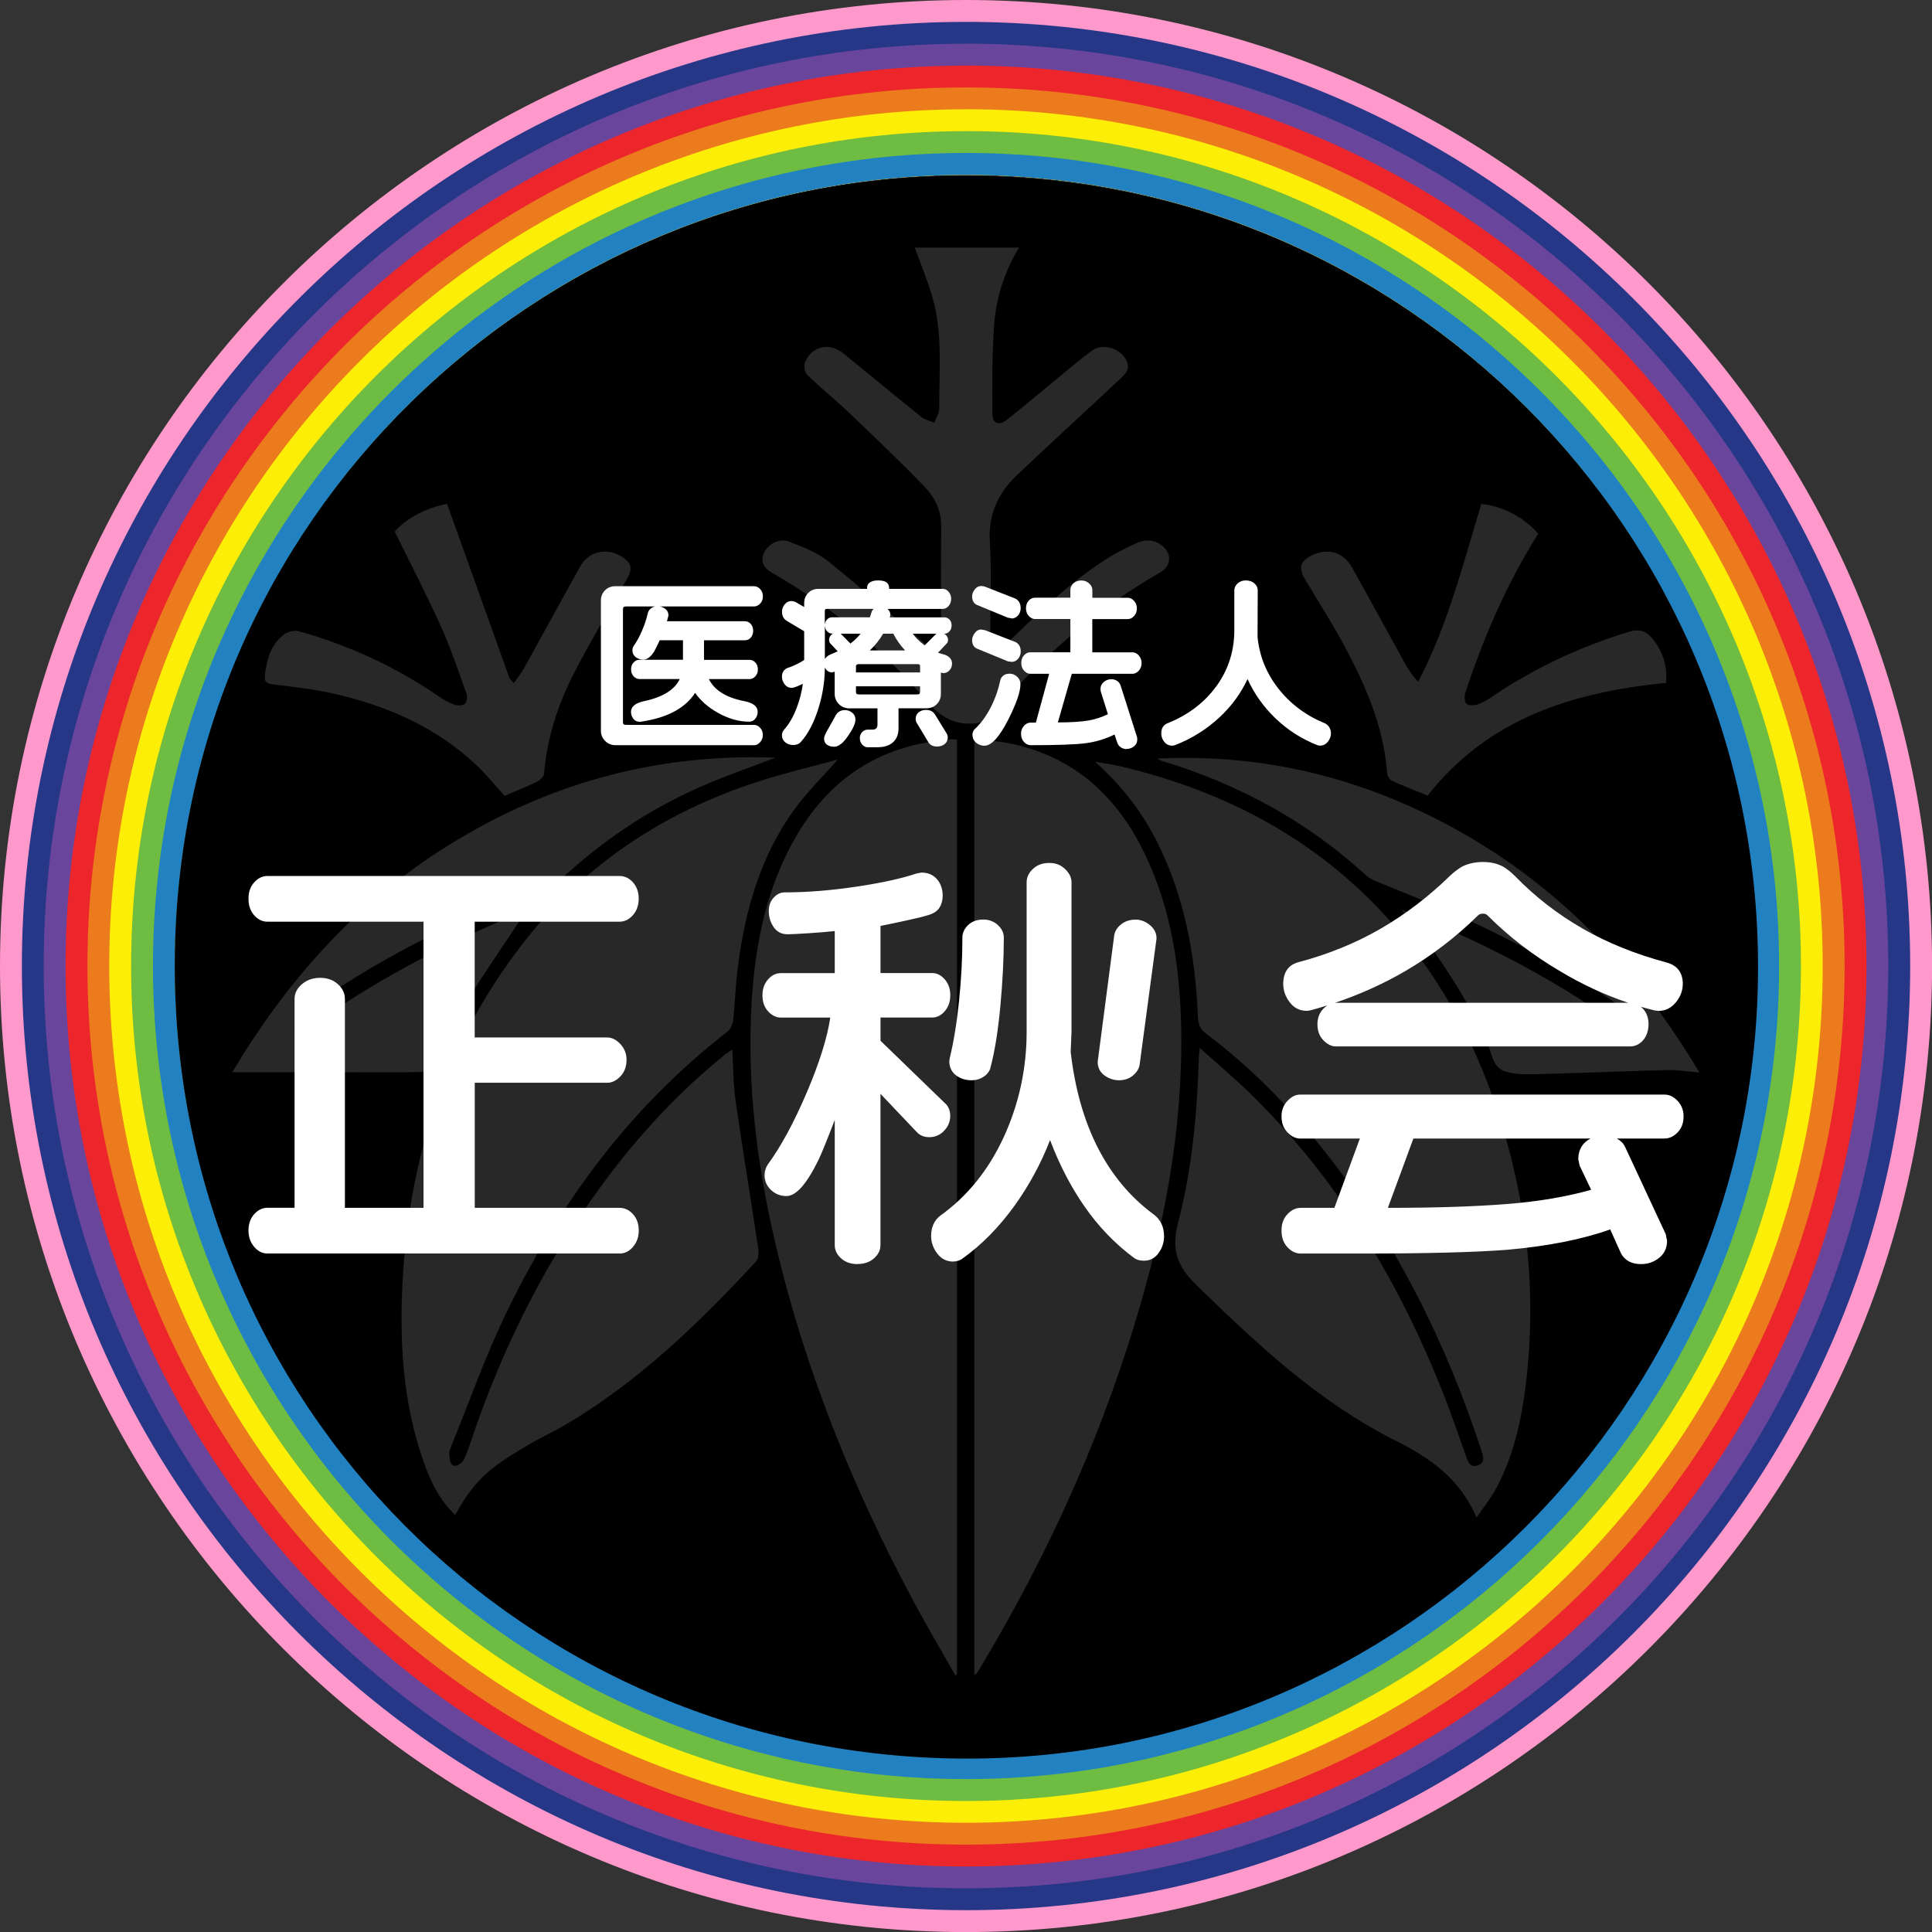 <?xml version="1.0" encoding="UTF-8"?><svg id="_レイヤー_1" xmlns="http://www.w3.org/2000/svg" viewBox="0 0 324.21 324.21"><rect x="0" y="0" width="324.21" height="324.21" fill="#333333" stroke="none"/><defs><style>.cls-1{fill:#ed262b;}.cls-1,.cls-2,.cls-3,.cls-4,.cls-5,.cls-6,.cls-7,.cls-8,.cls-9,.cls-10{stroke-width:0px;}.cls-2{fill:#f9c;}.cls-3{fill:#263787;}.cls-4{fill:#fdee07;}.cls-6{fill:#fff;}.cls-11{opacity:.16;}.cls-7{fill:#2281c0;}.cls-8{fill:#eb7b1c;}.cls-9{fill:#69459c;}.cls-10{fill:#6ebc41;}</style></defs><path class="cls-2" d="m162.11,29.34c73.33,0,132.77,59.44,132.77,132.77s-59.44,132.77-132.77,132.77S29.34,235.43,29.34,162.11,88.78,29.34,162.11,29.34m0-29.34C72.72,0,0,72.72,0,162.11s72.72,162.11,162.11,162.11,162.11-72.72,162.11-162.11S251.49,0,162.11,0h0Z"/><path class="cls-3" d="m162.11,29.34c73.33,0,132.77,59.44,132.77,132.77s-59.44,132.77-132.77,132.77S29.34,235.43,29.34,162.11,88.78,29.34,162.11,29.34m0-25.67C74.74,3.67,3.67,74.74,3.67,162.11s71.08,158.44,158.44,158.44,158.44-71.08,158.44-158.44S249.47,3.67,162.11,3.67h0Z"/><path class="cls-9" d="m162.11,29.34c73.33,0,132.77,59.44,132.77,132.77s-59.44,132.77-132.77,132.77S29.34,235.43,29.34,162.11,88.78,29.34,162.11,29.34m0-22C76.76,7.33,7.33,76.76,7.33,162.11s69.43,154.77,154.77,154.77,154.77-69.43,154.77-154.77S247.45,7.33,162.11,7.33h0Z"/><path class="cls-1" d="m162.11,29.34c73.33,0,132.77,59.44,132.77,132.77s-59.44,132.77-132.77,132.77S29.34,235.43,29.34,162.11,88.78,29.34,162.11,29.34m0-18.33C78.79,11,11,78.79,11,162.11s67.79,151.11,151.11,151.11,151.11-67.79,151.11-151.11S245.43,11,162.11,11h0Z"/><path class="cls-8" d="m162.11,29.34c73.33,0,132.77,59.44,132.77,132.77s-59.44,132.77-132.77,132.77S29.34,235.43,29.34,162.11,88.78,29.34,162.11,29.34m0-14.67C80.81,14.67,14.67,80.81,14.67,162.11s66.14,147.44,147.44,147.44,147.44-66.14,147.44-147.44S243.4,14.67,162.11,14.67h0Z"/><path class="cls-4" d="m162.11,29.34c73.33,0,132.77,59.44,132.77,132.77s-59.44,132.77-132.77,132.77S29.34,235.43,29.34,162.11,88.78,29.34,162.11,29.34m0-11C82.83,18.33,18.33,82.83,18.33,162.11s64.5,143.77,143.77,143.77,143.77-64.5,143.77-143.77S241.38,18.33,162.11,18.33h0Z"/><path class="cls-10" d="m162.11,29.34c73.33,0,132.77,59.44,132.77,132.77s-59.44,132.77-132.77,132.77S29.34,235.43,29.34,162.11,88.78,29.34,162.11,29.34m0-7.33c-77.25,0-140.11,62.85-140.11,140.11s62.85,140.11,140.11,140.11,140.11-62.85,140.11-140.11S239.36,22,162.11,22h0Z"/><path class="cls-7" d="m162.11,29.34c73.33,0,132.77,59.44,132.77,132.77s-59.44,132.77-132.77,132.77S29.34,235.43,29.34,162.11,88.78,29.34,162.11,29.34m0-3.67c-75.23,0-136.44,61.21-136.44,136.44s61.21,136.44,136.44,136.44,136.44-61.21,136.44-136.44S237.34,25.67,162.11,25.67h0Z"/><path class="cls-5" d="m162.07,29.49c-71.75-.22-132.29,57.68-132.74,131.72-.45,74.23,58.97,133.8,132.82,133.9,73.2.1,132.84-59.5,132.87-132.78.03-73.43-59.43-132.84-132.94-132.84Z"/><g class="cls-11"><path class="cls-6" d="m247.77,254.66c-2.8-6.62-7.97-10.09-13.55-12.89-12.97-6.5-23.31-16.25-33.56-26.23-3.25-3.17-4.1-6-2.94-10.47,2.36-9.09,3.19-18.48,3.47-27.88,0-.28.06-.56.14-1.34,3.12,2.81,6.06,5.27,8.78,7.95,14.39,14.17,24.55,31.07,31.96,49.73,1.42,3.57,2.65,7.22,3.95,10.84.34.95.7,1.99,1.96,1.54,1.2-.42.98-1.4.65-2.42-6.01-18.33-14.49-35.36-26.53-50.52-5.79-7.29-12.24-13.93-19.71-19.51-1.07-.8-1.32-1.71-1.37-2.91-.43-10.31-2.27-20.3-7.02-29.6-2.55-4.99-5.95-9.29-10.24-13.12.76.12,1.52.23,2.28.37.77.14,1.54.28,2.3.47,16.64,3.99,31.33,11.5,43.22,24.02,9.28,9.78,15.67,21.26,19.83,34.01,4.82,14.8,6.53,29.94,4.68,45.42-.74,6.17-2.06,12.23-5.06,17.76-.85,1.56-1.99,2.96-3.24,4.78Z"/><path class="cls-6" d="m76.39,254.25c-3.26-3.15-4.76-7.07-6.01-11.1-2.6-8.38-3.23-17.01-2.93-25.71.73-21.54,6.69-41.37,19.92-58.64,10.26-13.4,23.71-22.38,39.68-27.59,4.38-1.43,8.89-2.48,13.55-3.76-2.64,3.01-5.26,5.55-7.36,8.47-5.6,7.75-8.14,16.68-9.38,26.03-.4,3.04-.49,6.12-.82,9.17-.08.69-.4,1.56-.91,1.96-16.5,12.76-28.47,29.1-37.41,47.74-3.34,6.98-5.93,14.32-8.85,21.5-.23.55-.52,1.17-.46,1.73.07.66-.01,1.59.76,1.93.66.07,1.5-.6,1.73-1.13.84-1.93,1.44-3.95,2.14-5.94,5.12-14.37,11.98-27.83,21.02-40.13,5.98-8.14,12.79-15.5,20.66-21.86.32-.26.68-.46,1.17-.79.17,2.96.14,5.77.54,8.52,1.19,8.26,2.56,16.5,3.8,24.76.11.74.08,1.81-.36,2.29-9.61,10.35-19.7,20.16-31.98,27.38-2.07,1.22-4.28,2.21-6.34,3.45-4.98,3.01-8.57,4.95-12.17,11.74Z"/><path class="cls-6" d="m163.5,281.1V123.95c2.2.3,4.32.44,6.38.89,10.63,2.32,17.71,8.99,22.29,18.58,4.45,9.31,5.89,19.29,6.05,29.47.27,17.08-3,33.63-7.99,49.86-6.14,19.98-14.79,38.85-25.53,56.77-.25.41-.49.82-.76,1.23-.06.09-.17.14-.44.35Z"/><path class="cls-6" d="m160.31,281.14c-2.35-4.17-4.79-8.29-7.05-12.5-10.16-18.96-18.15-38.76-23.09-59.74-3.14-13.37-4.85-26.9-4.04-40.65.59-10,2.55-19.69,7.78-28.43,5.81-9.69,14.39-14.93,25.67-15.74.29-.02.59,0,1.01,0v156.88l-.28.19Z"/><path class="cls-6" d="m157.61,109.61c.11-1.14.29-2.13.3-3.12.03-6.08-.01-12.17.03-18.25.02-2.65-1.13-4.86-2.85-6.64-4.07-4.18-8.28-8.22-12.51-12.24-2.31-2.2-4.8-4.21-7.09-6.43-.44-.42-.65-1.56-.41-2.13,1.19-2.78,4.1-3.4,6.48-1.47,4.35,3.53,8.66,7.11,13.02,10.61.61.49,1.46.67,2.2,1,.29-.8.84-1.6.84-2.4-.06-6.3.65-12.68-1.2-18.85-.82-2.74-1.92-5.39-2.91-8.14h17.51c-2.55,4.13-3.9,8.61-4.22,13.31-.33,4.79-.28,9.62-.27,14.43,0,1.86,1.08,2.25,2.63,1.01,3.52-2.83,6.97-5.74,10.46-8.6,1.21-.99,2.41-2,3.69-2.9,2.12-1.5,5.74.09,5.98,2.67.05.55-.45,1.29-.91,1.73-5.92,5.56-11.93,11.02-17.81,16.62-3.14,2.99-4.75,6.59-4.46,11.15.32,5.1.05,10.24.09,15.36,0,1.05.22,2.09.39,3.62.94-.76,1.54-1.19,2.07-1.69,5.37-5.19,10.7-10.42,17.03-14.47,1.61-1.03,3.35-1.89,5.1-2.68,1.38-.63,2.82-.58,4.11.37,1.78,1.31,1.73,3.48-.17,4.56-11.11,6.35-20.47,14.75-28.74,24.44-.36.43-1.06.68-1.64.79-3.81.69-6.42-.77-8.99-3.79-7.21-8.49-15.73-15.55-25.43-21.13-1.35-.77-2.45-1.63-1.79-3.42.56-1.49,2.54-2.69,4.14-2.08,2.34.89,4.81,1.82,6.72,3.36,5.67,4.55,11.09,9.41,16.6,14.16.36.31.69.67,1.06.97.13.1.33.11.94.28Z"/><path class="cls-6" d="m235.22,152.69c10.22,4.01,20.04,8.77,29.32,14.6,2.49,1.57,4.9,3.28,7.34,4.94.89.6,1.84,1.59,2.79.35.98-1.29-.3-1.92-1.15-2.54-9.58-6.97-19.96-12.52-30.78-17.28-3.9-1.72-7.89-3.24-11.83-4.88-.6-.25-1.21-.56-1.68-1-9.94-9.11-21.48-15.34-34.35-19.22-.22-.07-.42-.17-.6-.37,18.88-.91,36.38,3.79,52.58,13.34,16.22,9.57,28.57,23,38.32,39.34-1.96-.16-3.66-.45-5.35-.41-6.73.17-13.47.48-20.2.64-2.34.06-4.82.28-6.99-.38-2.46-.74-2.36-3.74-3.37-5.73-3.87-7.66-8.47-14.82-14.06-21.41Z"/><path class="cls-6" d="m88.42,152.71c-3.6,5.44-7.47,11.02-11.04,16.78-1.79,2.9-2.99,6.16-4.56,9.2-.28.55-1.05,1.19-1.61,1.2-4.26.1-8.53.04-12.8.04-6.37,0-12.73,0-19.43,0,8.97-15.07,20.19-27.72,34.81-37.15,17.04-10.99,35.67-16.4,56.36-15.64-4.08,1.56-7.86,2.87-11.54,4.43-8.6,3.65-16.36,8.65-23.31,14.91-.69.62-1.54,1.15-2.41,1.49-14.92,5.75-29.25,12.64-42.26,22.05-.29.21-.73.37-.84.66-.22.6-.26,1.26-.38,1.89.65.09,1.43.46,1.91.23,1.07-.52,1.97-1.36,2.96-2.05,10.79-7.44,22.42-13.26,34.13-18.05Z"/><path class="cls-6" d="m86.23,114.64c.65-.94,1.25-1.67,1.69-2.48,3.15-5.68,6.25-11.38,9.41-17.05,1.5-2.7,4.66-3.33,7.26-1.54,1.41.97,1.55,1.94.64,3.55-3.06,5.38-6.28,10.68-9.08,16.19-2.62,5.16-4.36,10.67-4.85,16.51-.04.48-.62,1.08-1.1,1.32-1.78.86-3.63,1.59-5.52,2.4-1.5-1.64-2.93-3.41-4.57-4.98-6.81-6.52-15.14-10.13-24.19-12.18-3.33-.75-6.76-1.11-10.16-1.54-1.09-.14-1.44-.48-1.3-1.59.32-2.58.97-5.02,3.09-6.7.63-.5,1.79-.84,2.53-.64,8.4,2.34,16.24,5.95,23.45,10.88.84.57,1.73,1.11,2.68,1.45.55.2,1.45.19,1.82-.14.34-.31.42-1.25.23-1.77-1.36-3.79-2.64-7.62-4.3-11.29-2.37-5.24-5.03-10.36-7.72-15.83,2.21-2.49,5.49-4,8.78-4.67,3.53,9.87,6.99,19.53,10.45,29.19.07.21.29.36.76.91Z"/><path class="cls-6" d="m279.59,114.59c-15.59,1.56-29.81,5.9-40.03,18.93-1.97-.81-4.03-1.61-6.03-2.53-.37-.17-.72-.78-.75-1.22-.55-7.62-3.49-14.46-7.01-21.07-2.09-3.93-4.5-7.68-6.79-11.5-1.13-1.9-.79-3.09,1.2-4.03,2.71-1.27,5.27-.52,6.73,2.1,2.99,5.35,5.92,10.74,8.89,16.11.57,1.03,1.23,2.02,2.18,3.04,4.96-9.5,7.54-19.77,10.6-29.84,3.54.31,7.23,2.26,9.55,4.98-5.26,8.34-9.13,17.3-12.21,26.61-.2.59-.2,1.62.16,1.92.42.35,1.39.3,1.99.08.95-.34,1.82-.92,2.67-1.49,6.99-4.7,14.54-8.2,22.6-10.66,1.72-.52,2.91-.16,3.96,1.14,1.74,2.15,2.53,4.58,2.28,7.42Z"/></g><path class="cls-6" d="m106.93,206.48c0,.99-.3,1.84-.89,2.55-.59.71-1.29,1.06-2.09,1.06h-59.09c-.76,0-1.43-.34-2.02-1.03-.59-.69-.89-1.55-.89-2.59s.29-1.89.89-2.55c.59-.66,1.27-.99,2.02-.99h4.82v-35.33c0-.85.39-1.61,1.17-2.27.78-.66,1.74-.99,2.87-.99s2.07.33,2.8.99c.73.66,1.1,1.42,1.1,2.27v35.33h13.69v-48.52h-26.46c-.76,0-1.43-.33-2.02-.99-.59-.66-.89-1.54-.89-2.62s.29-1.89.89-2.55c.59-.66,1.27-.99,2.02-.99h59.09c.8,0,1.5.33,2.09.99.59.66.89,1.51.89,2.55s-.3,1.9-.89,2.59c-.59.69-1.29,1.03-2.09,1.03h-24.54v19.93h22.49c.71,0,1.38.34,2.02,1.03.64.69.96,1.5.96,2.45,0,1.09-.32,1.96-.96,2.62-.64.66-1.31.99-2.02.99h-22.49v21.49h24.54c.8,0,1.5.33,2.09.99.59.66.89,1.51.89,2.55Z"/><path class="cls-6" d="m103.95,210.35h-59.09c-.83,0-1.57-.38-2.21-1.12-.63-.73-.95-1.66-.95-2.75s.32-2.02.95-2.72c.64-.71,1.38-1.08,2.21-1.08h4.57v-35.08c0-.92.42-1.75,1.26-2.46.82-.7,1.85-1.05,3.04-1.05s2.19.36,2.97,1.06c.79.71,1.18,1.54,1.18,2.46v35.08h13.19v-48.02h-26.21c-.83,0-1.57-.36-2.21-1.08-.63-.7-.95-1.64-.95-2.79s.32-2.01.95-2.72c.64-.71,1.38-1.08,2.21-1.08h59.09c.87,0,1.64.36,2.28,1.08.63.71.95,1.62.95,2.72s-.32,2.03-.95,2.75c-.64.74-1.41,1.12-2.28,1.12h-24.29v19.43h22.24c.78,0,1.52.37,2.21,1.11.68.73,1.03,1.61,1.03,2.62,0,1.15-.35,2.09-1.03,2.8-.68.71-1.42,1.07-2.2,1.07h-22.24v20.99h24.29c.87,0,1.64.36,2.28,1.08.63.71.95,1.62.95,2.72s-.32,1.96-.94,2.72c-.64.77-1.41,1.15-2.29,1.15Zm-59.09-7.16c-.69,0-1.29.3-1.83.91-.55.61-.82,1.41-.82,2.39s.28,1.79.83,2.42c.55.63,1.15.94,1.83.94h59.09c.73,0,1.35-.32,1.9-.97.55-.66.83-1.46.83-2.39s-.28-1.77-.82-2.39c-.55-.61-1.17-.91-1.9-.91h-24.8v-22h22.74c.64,0,1.26-.31,1.84-.92.6-.62.89-1.42.89-2.45,0-.89-.29-1.63-.89-2.28-.59-.63-1.2-.95-1.84-.95h-22.74v-20.44h24.8c.73,0,1.35-.31,1.9-.94.55-.63.83-1.45.83-2.42s-.28-1.77-.82-2.39c-.55-.61-1.17-.91-1.9-.91h-59.09c-.69,0-1.29.3-1.83.91-.55.61-.82,1.41-.82,2.39,0,1.03.27,1.84.82,2.46.54.61,1.14.91,1.83.91h26.71v49.03h-14.2v-35.58c0-.78-.33-1.46-1.02-2.08-.69-.62-1.55-.93-2.63-.93s-1.98.31-2.71.93c-.73.62-1.08,1.3-1.08,2.08v35.58h-5.08Z"/><path class="cls-6" d="m159.2,187.26c0,.9-.32,1.68-.96,2.34-.64.66-1.41.99-2.31.99-.76,0-1.37-.24-1.84-.71l-6.6-6.95v26.03c0,.76-.33,1.43-.99,2.02-.66.59-1.51.89-2.55.89s-1.96-.3-2.62-.89c-.66-.59-.99-1.27-.99-2.02v-22.42c-1.51,4.02-2.58,6.67-3.19,7.95-1.94,3.97-3.67,5.96-5.18,5.96-.95,0-1.75-.32-2.41-.96-.66-.64-.99-1.41-.99-2.31,0-.57.17-1.11.5-1.63,2.22-3.03,4.42-7.09,6.6-12.2,2.17-5.11,3.5-9.39,3.97-12.84h-8.58c-.71,0-1.36-.32-1.95-.96-.59-.64-.89-1.48-.89-2.52s.28-1.82.85-2.48c.57-.66,1.23-.99,1.99-.99h9.29v-7.59c-1.23.14-2.76.27-4.58.39-1.82.12-3.01.18-3.58.18-.95,0-1.67-.38-2.16-1.14-.5-.76-.74-1.58-.74-2.48,0-.85.25-1.55.74-2.09.5-.54,1.05-.82,1.67-.82,3.74,0,7.74-.32,12.02-.96,4.28-.64,7.67-1.38,10.18-2.23l.78-.14c.99,0,1.78.34,2.38,1.03.59.69.89,1.55.89,2.59,0,.71-.15,1.32-.46,1.84-.31.52-.88.91-1.7,1.17-.83.26-2.01.56-3.55.89-1.54.33-3.11.66-4.72.99v8.37h8.94c.71,0,1.35.33,1.92.99.57.66.85,1.49.85,2.48s-.28,1.82-.85,2.48c-.57.66-1.21.99-1.92.99h-8.94v4.26l11.14,10.78c.38.47.57,1.04.57,1.7Zm35.9,20.22c0,.95-.28,1.82-.85,2.62-.57.8-1.32,1.21-2.27,1.21-.57,0-1.04-.12-1.42-.35-3.22-2.37-6.02-5.27-8.41-8.73s-4.36-7.33-5.92-11.63c-1.51,4.11-3.57,7.98-6.17,11.6-2.6,3.62-5.53,6.59-8.8,8.9-.38.24-.8.35-1.28.35-1.04,0-1.88-.43-2.52-1.28s-.96-1.77-.96-2.77c0-1.37.47-2.44,1.42-3.19,4.59-3.26,8.17-7.7,10.75-13.3,2.58-5.6,3.87-11.53,3.87-17.77v-25.11c0-.76.33-1.44.99-2.06.66-.61,1.51-.92,2.55-.92s1.82.32,2.48.96c.66.64.99,1.31.99,2.02v25.11l-.14,3.33c1.42,12.49,6.1,21.66,14.05,27.52,1.09.8,1.63,1.96,1.63,3.48Zm-26.89-50.15c0,3.45-.19,7.25-.57,11.39-.38,4.14-.92,7.56-1.63,10.25-.1.57-.43,1.05-.99,1.45-.57.4-1.23.6-1.99.6-.95,0-1.76-.26-2.45-.78-.69-.52-1.03-1.25-1.03-2.2l.07-.43c.66-2.7,1.18-5.88,1.56-9.54.38-3.66.57-7.25.57-10.75,0-.71.29-1.35.89-1.92.59-.57,1.38-.85,2.38-.85.9,0,1.66.28,2.27.85.61.57.92,1.21.92,1.92Zm22.77,21.28c-.09.61-.44,1.17-1.03,1.67s-1.31.74-2.16.74c-.8,0-1.56-.25-2.27-.74s-1.06-1.19-1.06-2.09l2.77-21.14c.09-.66.45-1.24,1.06-1.74s1.37-.74,2.27-.74c.8,0,1.55.28,2.23.85s1.03,1.25,1.03,2.06l-2.84,21.14Z"/><path class="cls-6" d="m143.95,212.13c-1.15,0-2.09-.32-2.79-.95-.71-.64-1.08-1.38-1.08-2.21v-21.04c-1.26,3.3-2.17,5.54-2.71,6.68-2.01,4.11-3.77,6.1-5.41,6.1-1.01,0-1.88-.35-2.59-1.03-.71-.68-1.07-1.52-1.07-2.49,0-.61.18-1.21.54-1.77,2.21-3.01,4.42-7.1,6.58-12.17,2.1-4.93,3.41-9.13,3.91-12.49h-8.29c-.78,0-1.5-.35-2.14-1.04-.63-.68-.95-1.59-.95-2.69s.31-1.94.91-2.65c.61-.72,1.35-1.08,2.18-1.08h9.04v-7.06c-1.2.13-2.64.25-4.31.36-1.82.12-3.03.18-3.6.18-1.03,0-1.83-.42-2.37-1.25-.52-.79-.79-1.67-.79-2.62s.27-1.67.81-2.26c.54-.6,1.17-.9,1.85-.9,3.71,0,7.74-.32,11.99-.95,4.24-.63,7.65-1.38,10.14-2.22l.82-.15h.02c1.1,0,1.96.38,2.6,1.11.63.73.95,1.66.95,2.75,0,.75-.17,1.42-.5,1.97-.34.57-.96,1.01-1.84,1.28-.84.26-2.04.56-3.57.89-1.47.32-2.98.64-4.52.95v7.91h8.69c.78,0,1.49.36,2.11,1.08.61.71.91,1.6.91,2.65s-.31,1.94-.91,2.65c-.61.72-1.32,1.08-2.11,1.08h-8.69v3.9l11.06,10.71c.43.54.64,1.17.64,1.88,0,.96-.35,1.81-1.03,2.52-.68.71-1.52,1.07-2.49,1.07-.82,0-1.5-.26-2.02-.78l-6.17-6.5v25.4c0,.83-.36,1.57-1.08,2.21-.71.63-1.62.95-2.72.95Zm-3.37-26.96v23.8c0,.69.3,1.29.91,1.83.61.55,1.44.82,2.46.82s1.77-.28,2.39-.82c.61-.55.91-1.15.91-1.83v-26.67l7.03,7.41c.42.42.97.63,1.66.63.84,0,1.53-.3,2.12-.92.6-.62.89-1.33.89-2.17,0-.61-.17-1.11-.51-1.54l-11.19-10.83v-4.61h9.19c.64,0,1.2-.3,1.72-.9.52-.61.79-1.39.79-2.32s-.26-1.7-.79-2.32c-.52-.61-1.09-.9-1.72-.9h-9.19v-8.83l.2-.04c1.61-.33,3.18-.66,4.72-.99,1.51-.33,2.7-.62,3.52-.88.76-.24,1.29-.6,1.56-1.06.28-.48.43-1.06.43-1.72,0-.97-.28-1.79-.83-2.42-.55-.63-1.26-.94-2.19-.94l-.74.14c-2.47.84-5.91,1.6-10.19,2.24s-8.33.96-12.06.96c-.54,0-1.03.24-1.48.73-.46.5-.68,1.13-.68,1.92,0,.85.24,1.63.7,2.34.45.69,1.09,1.02,1.95,1.02.56,0,1.76-.06,3.57-.18,1.79-.12,3.32-.25,4.56-.39l.28-.03v8.13h-9.55c-.69,0-1.27.3-1.8.91-.53.62-.79,1.38-.79,2.32s.28,1.76.82,2.35c.55.59,1.12.88,1.77.88h8.87l-.04.29c-.47,3.45-1.82,7.8-3.99,12.9-2.17,5.1-4.4,9.23-6.63,12.25-.3.47-.45.96-.45,1.48,0,.84.3,1.53.92,2.12.62.6,1.35.89,2.24.89,1.4,0,3.07-1.96,4.95-5.82.61-1.26,1.68-3.93,3.18-7.92l.49-1.3Zm19.4,26.54c-1.12,0-2.03-.46-2.72-1.38-.67-.89-1.01-1.87-1.01-2.92,0-1.45.51-2.59,1.51-3.39,4.54-3.23,8.13-7.67,10.68-13.21,2.55-5.55,3.84-11.49,3.84-17.66v-25.11c0-.83.36-1.58,1.07-2.24.71-.66,1.62-.99,2.73-.99s1.95.35,2.66,1.03c.71.68,1.07,1.43,1.07,2.2v25.11l-.14,3.34c1.4,12.32,6.09,21.52,13.94,27.31,1.15.85,1.73,2.09,1.73,3.68,0,.99-.3,1.93-.9,2.77-.61.87-1.45,1.31-2.48,1.31-.61,0-1.14-.13-1.55-.39-3.24-2.38-6.09-5.34-8.48-8.8-2.27-3.28-4.19-7-5.72-11.06-1.49,3.88-3.5,7.59-5.96,11.02-2.61,3.62-5.58,6.64-8.86,8.96-.43.27-.91.4-1.42.4Zm16.1-66.4c-.97,0-1.77.29-2.38.86-.61.57-.91,1.18-.91,1.87v25.11c0,6.25-1.31,12.26-3.89,17.88-2.59,5.62-6.23,10.13-10.83,13.4-.88.7-1.31,1.68-1.31,2.99,0,.93.31,1.81.91,2.61.59.79,1.35,1.18,2.32,1.18.42,0,.81-.11,1.14-.32,3.21-2.28,6.15-5.26,8.72-8.84,2.57-3.58,4.64-7.47,6.14-11.54l.24-.65.24.65c1.55,4.27,3.53,8.16,5.89,11.58,2.36,3.41,5.17,6.33,8.35,8.67.32.2.75.31,1.27.31.87,0,1.54-.36,2.06-1.1.54-.76.81-1.59.81-2.48,0-1.44-.5-2.51-1.53-3.27-7.97-5.88-12.73-15.2-14.15-27.7l.14-3.37v-25.1c0-.63-.31-1.25-.92-1.84-.62-.6-1.37-.89-2.31-.89Zm11.7,35.97c-.85,0-1.67-.27-2.41-.79s-1.17-1.32-1.17-2.3l2.77-21.17c.1-.73.49-1.37,1.16-1.9.66-.53,1.47-.8,2.43-.8.86,0,1.67.31,2.4.91.74.61,1.12,1.37,1.12,2.25l-2.84,21.18c-.1.67-.48,1.29-1.12,1.82-.63.53-1.42.8-2.33.8Zm2.77-26.46c-.84,0-1.54.23-2.11.69-.57.46-.89.98-.97,1.58l-2.77,21.14c0,.79.32,1.4.96,1.85.66.46,1.38.7,2.13.7.79,0,1.46-.23,2-.69.54-.45.86-.96.94-1.51l2.84-21.14c0-.7-.31-1.31-.94-1.83-.63-.53-1.33-.79-2.07-.79Zm-27.52,26.46c-1,0-1.87-.28-2.6-.83-.75-.57-1.13-1.38-1.13-2.4l.07-.47c.66-2.68,1.18-5.88,1.56-9.53.38-3.64.57-7.25.57-10.72,0-.78.32-1.48.96-2.1.64-.61,1.49-.92,2.55-.92.96,0,1.78.31,2.44.92.67.62,1,1.32,1,2.1,0,3.44-.19,7.28-.57,11.41-.38,4.14-.93,7.6-1.64,10.29-.1.61-.47,1.16-1.09,1.6-.61.43-1.33.65-2.13.65Zm1.99-26.46c-.92,0-1.66.26-2.2.78-.54.52-.81,1.09-.81,1.73,0,3.49-.19,7.12-.57,10.77-.38,3.67-.91,6.89-1.57,9.58l-.07.41c0,.83.31,1.48.93,1.96.64.48,1.41.73,2.29.73.7,0,1.32-.19,1.84-.56.51-.36.8-.79.89-1.29.71-2.69,1.25-6.12,1.63-10.23.38-4.11.57-7.93.57-11.36,0-.64-.27-1.21-.84-1.73-.56-.52-1.27-.78-2.1-.78Z"/><path class="cls-6" d="m282.26,187.33c0,1.04-.31,1.88-.92,2.52-.61.64-1.3.96-2.06.96h-9.43c1.32.28,2.2.88,2.62,1.77l6.81,14.61.21,1.06c0,1.09-.42,1.96-1.24,2.62-.83.66-1.79.99-2.87.99-1.47,0-2.51-.54-3.12-1.63l-1.92-4.26c-4.68,1.7-10.48,2.86-17.38,3.48-5.3.43-13.5.64-24.62.64h-10.07c-.76,0-1.44-.33-2.06-.99-.61-.66-.92-1.54-.92-2.62s.31-1.89.92-2.55c.61-.66,1.3-.99,2.06-.99h5.82l4.47-12.13h-10.36c-.71,0-1.37-.32-1.99-.96-.61-.64-.92-1.48-.92-2.52,0-.95.31-1.75.92-2.41.61-.66,1.28-.99,1.99-.99h61.08c.75,0,1.44.33,2.06.99.61.66.92,1.47.92,2.41Zm-.14-22.2c0,1.04-.37,2.01-1.1,2.91-.74.9-1.64,1.35-2.73,1.35l-.57-.07c-5.49-1.32-10.78-3.52-15.89-6.6-4.49-2.65-8.49-5.72-11.99-9.22-.24-.28-.57-.43-.99-.43-.47,0-.83.14-1.06.43-3.59,3.55-7.62,6.62-12.06,9.22-4.78,2.79-10.07,4.99-15.89,6.6l-.57.07c-1.09,0-1.98-.45-2.66-1.35-.69-.9-1.03-1.87-1.03-2.91,0-1.84.78-2.98,2.34-3.41,5.01-1.32,9.61-3.19,13.8-5.6s8.1-5.39,11.74-8.94c.71-.66,1.39-1.18,2.06-1.56.99-.47,2.1-.71,3.33-.71s2.24.24,3.19.71c.66.38,1.35.92,2.06,1.63,3.31,3.41,7.07,6.33,11.28,8.76,4.21,2.44,8.98,4.36,14.33,5.78,1.61.47,2.41,1.59,2.41,3.33Zm-5.75,6.74c0,1.04-.28,1.88-.85,2.52s-1.23.96-1.99.96h-49.37c-.66,0-1.3-.32-1.92-.96-.61-.64-.92-1.48-.92-2.52,0-.95.29-1.74.89-2.38.59-.64,1.24-.96,1.95-.96h49.37c.75,0,1.42.31,1.99.92.57.61.85,1.42.85,2.41Zm-7.95,18.94h-31.43l-4.47,12.13c8.13,0,14.91-.21,20.32-.64,5.42-.43,10.25-1.25,14.51-2.48l-2.06-4.33-.21-.99c0-1.66.83-2.81,2.48-3.48l.85-.21Z"/><path class="cls-6" d="m275.38,212.13c-1.56,0-2.68-.59-3.34-1.76l-1.83-4.06c-4.64,1.66-10.44,2.81-17.22,3.41-5.28.42-13.57.64-24.64.64h-10.07c-.83,0-1.58-.36-2.24-1.07-.66-.71-.99-1.65-.99-2.8s.33-2.02.99-2.73c.66-.71,1.41-1.07,2.24-1.07h5.64l4.28-11.63h-9.99c-.78,0-1.51-.35-2.17-1.04-.66-.68-.99-1.59-.99-2.69,0-1.01.33-1.87.99-2.58.66-.71,1.39-1.07,2.17-1.07h61.08c.83,0,1.58.36,2.24,1.07.66.71.99,1.58.99,2.58,0,1.1-.33,2.01-.99,2.69-.66.69-1.41,1.04-2.24,1.04h-7.97c.64.35,1.11.82,1.39,1.41l6.81,14.62.23,1.12c0,1.21-.45,2.16-1.33,2.87-.87.7-1.89,1.05-3.03,1.05Zm-4.9-6.46l2.01,4.47c.56.99,1.51,1.48,2.89,1.48,1.02,0,1.94-.32,2.72-.94.77-.62,1.15-1.41,1.15-2.43l-.21-1.01-6.79-14.56c-.39-.82-1.21-1.37-2.45-1.63l-.71-.15-1.45.36c-1.53.62-2.29,1.68-2.29,3.23l.21.94,2.17,4.54-.28.08c-4.25,1.23-9.15,2.07-14.56,2.49-5.4.42-12.24.64-20.34.64h-.36l.13-.34,4.53-12.3h42.46c.68,0,1.31-.3,1.88-.88.57-.59.85-1.38.85-2.34,0-.88-.28-1.62-.86-2.24-.56-.6-1.19-.91-1.87-.91h-61.08c-.63,0-1.24.31-1.8.91-.58.62-.86,1.35-.86,2.24,0,.97.29,1.76.85,2.34.56.58,1.17.88,1.81.88h10.72l-4.66,12.64h-5.99c-.68,0-1.31.31-1.87.91-.57.61-.86,1.41-.86,2.38,0,1.03.28,1.83.86,2.45.56.6,1.19.91,1.87.91h10.07c11.05,0,19.33-.21,24.6-.64,6.85-.61,12.67-1.77,17.31-3.46l.22-.08Zm-33.3-14.61l-4.28,11.63c7.93,0,14.64-.22,19.94-.64,5.26-.41,10.02-1.22,14.17-2.39l-1.93-4.06-.23-1.05c0-1.6.68-2.76,2.05-3.49h-29.72Zm36.36-15.46h-49.37c-.73,0-1.44-.35-2.1-1.04-.66-.68-.99-1.59-.99-2.69,0-1.01.32-1.87.95-2.55.23-.25.47-.45.71-.61-.93.3-1.88.58-2.84.84l-.6.08h0c-1.2,0-2.16-.49-2.88-1.45-.72-.94-1.08-1.97-1.08-3.06,0-1.96.85-3.19,2.53-3.65,4.97-1.31,9.59-3.19,13.74-5.58,4.14-2.39,8.08-5.38,11.69-8.9.72-.68,1.43-1.21,2.11-1.6,1.04-.5,2.2-.74,3.46-.74s2.32.25,3.3.74c.69.4,1.4.96,2.12,1.68,3.28,3.38,7.05,6.31,11.23,8.72,4.17,2.41,8.97,4.35,14.27,5.76,1.73.51,2.6,1.71,2.6,3.58,0,1.1-.39,2.13-1.16,3.07-.78.96-1.77,1.44-2.93,1.44l-.6-.07c-.78-.19-1.56-.4-2.34-.62.12.1.24.22.36.34.61.66.92,1.53.92,2.58s-.31,2-.91,2.69-1.35,1.04-2.18,1.04Zm-49.37-6.81c-.64,0-1.22.29-1.77.88-.55.59-.82,1.32-.82,2.21,0,.97.29,1.76.85,2.34.56.58,1.14.88,1.73.88h49.37c.69,0,1.27-.29,1.8-.87.52-.59.79-1.38.79-2.35s-.26-1.68-.78-2.24c-.52-.57-1.11-.84-1.8-.84h-49.37Zm24.69-15.97c.5,0,.9.17,1.19.52,3.45,3.45,7.47,6.54,11.92,9.17,5.06,3.05,10.39,5.26,15.82,6.57l.54.07c.98,0,1.81-.41,2.5-1.26.69-.85,1.04-1.77,1.04-2.75,0-1.64-.73-2.65-2.23-3.09-5.34-1.42-10.18-3.37-14.38-5.81-4.21-2.44-8.02-5.4-11.33-8.8-.69-.68-1.36-1.22-2-1.59-.9-.45-1.93-.68-3.07-.68s-2.27.23-3.23.68c-.62.36-1.3.87-1.99,1.52-3.64,3.54-7.61,6.56-11.79,8.97-4.19,2.41-8.85,4.31-13.86,5.63-1.45.39-2.15,1.43-2.15,3.16,0,.98.33,1.91.98,2.76.64.84,1.44,1.25,2.46,1.25l.54-.07c5.73-1.59,11.05-3.8,15.79-6.56,4.41-2.58,8.45-5.67,12.01-9.18.27-.33.69-.5,1.24-.5Zm0,.5c-.4,0-.68.11-.87.33-3.61,3.56-7.68,6.68-12.12,9.28-3.62,2.12-7.58,3.91-11.82,5.35.04,0,.08,0,.13,0h49.06c-3.95-1.32-7.81-3.11-11.52-5.35-4.49-2.64-8.54-5.76-12.04-9.26-.2-.24-.47-.35-.81-.35Z"/><path class="cls-6" d="m127.78,123.32c0,.39-.13.74-.38,1.03s-.54.44-.86.44h-23.26c-.61,0-1.13-.21-1.55-.64s-.64-.93-.64-1.52v-21.84c0-.63.21-1.15.62-1.57s.94-.62,1.57-.62h23.26c.32,0,.6.14.86.41s.38.62.38,1.03-.13.78-.38,1.05-.54.4-.86.4h-21.49c-.49,0-.74.25-.74.74v18.92c0,.47.25.71.74.71h21.49c.32,0,.6.14.86.41s.38.62.38,1.03Zm-.83-11c0,.39-.12.72-.35.98s-.5.38-.8.38h-7.21c.89,2.17,2.99,3.57,6.3,4.2,1.36.28,2.04.79,2.04,1.54,0,.37-.11.7-.33.99s-.5.43-.86.43c-1.67,0-3.38-.49-5.13-1.46s-3.06-2.17-3.95-3.59c-.77,1.34-1.92,2.44-3.44,3.3s-3.46,1.45-5.81,1.79c-.39,0-.7-.14-.92-.43s-.33-.63-.33-1.02c0-.73.68-1.24,2.04-1.54,3.37-.71,5.46-2.11,6.27-4.2h-7.18c-.28,0-.53-.13-.77-.38s-.35-.58-.35-.98c0-.41.12-.74.35-.99s.49-.37.77-.37h7.6v-3.78h-4.32c-.41.93-.74,1.59-.98,1.98-.51.85-1.05,1.27-1.63,1.27-.41,0-.78-.12-1.09-.35s-.47-.56-.47-.98c0-.24.06-.43.18-.59.49-.71.96-1.56,1.39-2.54s.77-1.99,1-3.01c.06-.28.21-.51.46-.69s.56-.28.93-.28c.39,0,.75.11,1.08.34s.49.54.49.93l-.33,1.24h13.42c.3,0,.56.12.78.37s.34.57.34.96c0,.41-.11.74-.33.99s-.48.37-.8.37h-7.12v3.78h7.89c.3,0,.56.12.8.37s.35.58.35.99Z"/><path class="cls-6" d="m126.54,125.05h-23.26c-.68,0-1.26-.24-1.73-.71s-.71-1.04-.71-1.7v-21.84c0-.7.23-1.28.69-1.74s1.05-.69,1.74-.69h23.26c.39,0,.74.17,1.04.49.3.32.45.73.45,1.21s-.15.91-.46,1.22c-.3.32-.65.48-1.04.48h-15.8c.3.05.59.17.85.35.4.28.6.66.6,1.14v.06s-.25.93-.25.93h13.09c.37,0,.69.15.97.45.27.29.41.67.41,1.13s-.13.86-.39,1.16c-.27.3-.6.46-.99.46h-6.87v3.28h7.64c.37,0,.7.15.98.45.28.29.42.69.42,1.16s-.14.84-.42,1.15c-.28.31-.62.47-.98.47h-6.82c.93,1.88,2.93,3.12,5.95,3.7,1.49.3,2.24.9,2.24,1.78,0,.43-.13.81-.38,1.14-.27.35-.62.53-1.06.53-1.71,0-3.48-.5-5.25-1.5-1.63-.91-2.91-2.04-3.81-3.34-.78,1.22-1.9,2.24-3.33,3.04-1.55.87-3.53,1.48-5.9,1.82h-.01c-.51,0-.88-.18-1.14-.53-.25-.33-.38-.72-.38-1.17,0-.86.75-1.46,2.24-1.78,3.08-.65,5.07-1.89,5.94-3.7h-6.8c-.35,0-.67-.16-.95-.47-.28-.3-.42-.69-.42-1.15s.14-.87.42-1.16c.28-.3.6-.45.95-.45h7.34v-3.28h-3.9c-.39.85-.7,1.48-.92,1.86-.56.92-1.18,1.39-1.84,1.39-.47,0-.89-.14-1.25-.4-.38-.29-.57-.68-.57-1.18,0-.29.08-.54.23-.74.48-.68.94-1.53,1.36-2.49.42-.97.76-1.97.99-2.97.07-.33.26-.61.55-.84.2-.15.44-.25.71-.3h-4.94c-.35,0-.49.13-.49.49v18.92c0,.33.13.46.49.46h21.49c.39,0,.74.17,1.04.49.3.32.45.73.45,1.21s-.15.86-.45,1.2c-.3.35-.66.53-1.05.53Zm-23.26-26.19c-.57,0-1.02.18-1.39.55s-.55.82-.55,1.39v21.84c0,.53.18.97.56,1.34s.83.56,1.37.56h23.26c.24,0,.46-.12.67-.36.22-.25.32-.54.32-.87,0-.35-.1-.63-.32-.86-.21-.22-.43-.33-.67-.33h-21.49c-.63,0-.99-.35-.99-.96v-18.92c0-.63.36-.99.99-.99h21.49c.25,0,.47-.11.68-.32.21-.22.31-.5.31-.87s-.1-.63-.32-.86c-.21-.22-.43-.33-.67-.33h-23.26Zm4.02,12.36c-.21,0-.4.1-.59.29-.19.2-.28.47-.28.82,0,.33.09.59.29.8.19.2.38.3.58.3h7.55l-.13.34c-.84,2.16-3.01,3.63-6.45,4.35-1.22.27-1.84.7-1.84,1.29,0,.34.09.62.27.87.17.22.4.33.72.33,2.27-.33,4.19-.92,5.68-1.76,1.48-.83,2.61-1.91,3.35-3.2l.21-.37.22.36c.86,1.38,2.16,2.55,3.86,3.51,1.7.95,3.38,1.43,5.01,1.43.28,0,.49-.1.66-.33.18-.24.27-.52.27-.84,0-.61-.62-1.04-1.84-1.29-3.38-.64-5.56-2.11-6.48-4.35l-.14-.35h7.59c.22,0,.42-.1.61-.3.19-.21.29-.47.29-.8,0-.35-.09-.62-.28-.82-.19-.2-.39-.29-.62-.29h-8.14v-4.29h7.38c.24,0,.44-.09.61-.28.18-.2.26-.47.26-.82,0-.33-.09-.59-.27-.79-.18-.19-.37-.29-.6-.29h-13.75l.4-1.52c0-.3-.13-.52-.38-.69-.55-.38-1.29-.39-1.71-.07-.2.15-.32.33-.36.55-.24,1.04-.58,2.07-1.02,3.06-.44,1-.91,1.87-1.41,2.58-.09.12-.13.27-.13.45,0,.33.12.59.37.77.27.2.58.3.94.3.47,0,.95-.39,1.41-1.15.23-.38.55-1.04.96-1.95l.07-.15h4.73v4.29h-7.85Z"/><path class="cls-6" d="m159.35,100.47c0,.41-.11.76-.34,1.03s-.49.41-.78.41h-19.48c-.16,0-.3.05-.41.15s-.18.24-.18.41v9.61c0,2.17-.33,4.35-1,6.56-.75,2.46-1.74,4.37-2.99,5.73-.24.26-.59.38-1.06.38s-.84-.13-1.15-.38-.47-.6-.47-1.03c0-.28.11-.53.33-.77.83-.93,1.53-2.13,2.1-3.61s.96-3.03,1.15-4.67c-.35.2-.72.37-1.09.53-.53.24-.91.35-1.12.35-.39,0-.72-.17-.98-.52s-.38-.71-.38-1.11c0-.32.07-.58.22-.8s.35-.36.61-.44c1-.33,1.97-.81,2.9-1.42v-5.11l-3.07-1.83c-.43-.28-.65-.71-.65-1.3,0-.39.13-.75.38-1.06s.59-.47,1-.47l.41.09,1.92,1.09v-1.09c0-.61.2-1.12.61-1.52s.9-.61,1.49-.61h8.45v-.38c0-.69.54-1.03,1.63-1.03s1.57.34,1.57,1.03v.38h9.28c.3,0,.56.14.78.41s.34.6.34.98Zm.18,10.88c0,.37-.12.69-.35.96s-.52.4-.86.4l-.65-.15v3.87c0,.63-.21,1.15-.62,1.57s-.94.62-1.57.62h-4.94v3.67c0,.89-.28,1.59-.83,2.1s-1.35.77-2.39.77h-1.71c-.28,0-.52-.12-.74-.37s-.33-.55-.33-.9c0-.33.1-.62.31-.84s.46-.34.75-.34h.8c.35,0,.63-.09.81-.28s.28-.46.28-.81v-2.99h-5c-.61,0-1.13-.21-1.55-.64s-.64-.94-.64-1.55v-4.05l-.68.21c-.33,0-.61-.14-.83-.41s-.33-.58-.33-.92c0-.49.32-.89.95-1.18.51-.22,1.03-.44,1.57-.68l-1.48-1.57c-.1-.1-.15-.25-.15-.44,0-.26.1-.48.31-.68s.46-.3.75-.3c.24,0,.43.08.59.24l1.66,1.68c.45-.33.86-.68,1.23-1.05s.71-.76,1.05-1.2h-5.35c-.26,0-.48-.11-.67-.33s-.28-.49-.28-.83c0-.3.09-.55.28-.77s.41-.33.67-.33h6.56c.22-.75.35-1.16.41-1.24.26-.39.64-.59,1.15-.59.35,0,.68.11.98.33s.44.5.44.86l-.15.65h9.49c.26,0,.48.1.67.3s.28.46.28.8-.09.61-.28.83-.41.33-.67.33h-5.82c.33.51.7.97,1.11,1.37s.87.79,1.4,1.17l1.98-1.98c.16-.16.35-.24.59-.24.28,0,.53.09.75.28s.34.42.34.69c0,.2-.06.34-.18.44l-1.68,1.8c.51.18,1.04.34,1.6.5.63.26.95.66.95,1.21Zm-16.23,9.4c0,.57-.37,1.41-1.12,2.51-.81,1.2-1.54,1.8-2.19,1.8-.41,0-.76-.09-1.03-.27s-.41-.47-.41-.89c0-.26.27-.83.8-1.71.71-1.26,1.08-1.94,1.12-2.04.28-.49.71-.74,1.3-.74.41,0,.77.12,1.08.37s.46.57.46.96Zm11.35-7.66v-1.3c0-.39-.22-.59-.65-.59h-9.99c-.16,0-.3.06-.43.18s-.19.26-.19.41v1.3h11.26Zm0,2.99v-1.15h-11.26v1.15c0,.47.24.71.71.71h9.81c.49,0,.74-.24.74-.71Zm-2.16-6.68c-1.04-1-1.85-2.11-2.42-3.31h-2.01c-.71,1.24-1.63,2.34-2.75,3.31h7.18Zm6.3,14.37c0,.39-.15.7-.44.93s-.64.34-1.03.34c-.65,0-1.09-.22-1.33-.65l-1.95-3.25c-.08-.14-.12-.31-.12-.5,0-.39.14-.7.43-.92s.64-.33,1.05-.33c.59,0,1.02.22,1.3.65l1.98,3.22c.08.14.12.31.12.5Z"/><path class="cls-6" d="m147.32,125.4h-1.71c-.35,0-.66-.15-.93-.46-.26-.29-.39-.65-.39-1.07s.13-.74.38-1.01c.26-.28.57-.42.94-.42h.8c.29,0,.5-.07.63-.21s.21-.35.21-.63v-2.73h-4.74c-.68,0-1.26-.24-1.73-.71s-.71-1.05-.71-1.73v-3.71l-.43.12c-.41,0-.76-.17-1.03-.51-.08-.1-.15-.2-.2-.31v.07c0,2.18-.34,4.41-1.02,6.63-.76,2.49-1.78,4.45-3.04,5.83-.29.31-.71.47-1.25.47-.51,0-.95-.15-1.31-.44-.38-.31-.57-.72-.57-1.23,0-.34.13-.66.39-.94.8-.9,1.49-2.08,2.05-3.53.51-1.31.87-2.69,1.07-4.13-.22.11-.45.22-.68.31-.57.26-.96.37-1.22.37-.48,0-.87-.21-1.18-.62-.29-.39-.43-.81-.43-1.26,0-.37.09-.68.27-.94.18-.26.43-.45.74-.54.93-.31,1.85-.75,2.72-1.31v-4.83l-2.95-1.76c-.52-.33-.77-.84-.77-1.52,0-.45.15-.86.44-1.22.31-.38.71-.57,1.2-.57l.54.12,1.54.88v-.66c0-.68.23-1.25.68-1.7s1.01-.68,1.67-.68h8.2v-.13c0-.59.33-1.29,1.88-1.29s1.82.7,1.82,1.29v.13h9.03c.37,0,.7.17.98.51.26.32.4.7.4,1.14,0,.47-.13.87-.4,1.2-.28.33-.6.51-.98.51h-9.31c.33.26.49.6.49,1.02l-.09.4h9.17c.33,0,.61.13.85.37.23.24.35.57.35.97s-.12.73-.34.99c-.24.27-.52.41-.86.41h-.06c.08.04.16.1.23.16.29.24.43.54.43.89s-.15.54-.27.64l-1.4,1.5c.39.13.8.26,1.21.37.94.38,1.13,1,1.13,1.45s-.14.82-.42,1.13c-.28.32-.64.48-1.05.48l-.4-.09v3.56c0,.7-.23,1.28-.69,1.74s-1.05.69-1.74.69h-4.68v3.41c0,.96-.31,1.72-.91,2.28-.6.55-1.46.84-2.57.84Zm-1.71-2.45c-.22,0-.41.08-.57.26-.16.18-.24.4-.24.67,0,.29.09.53.26.74.17.19.35.28.55.28h1.71c.97,0,1.72-.24,2.22-.7.5-.47.75-1.09.75-1.91v-3.92h5.19c.57,0,1.02-.18,1.39-.55s.55-.82.55-1.39v-4.19l.96.22c.21,0,.42-.11.61-.32.2-.22.29-.48.29-.79,0-.45-.25-.76-.79-.98-.53-.15-1.07-.32-1.58-.5l-.37-.13,1.95-2.09s.11-.09.11-.27c0-.2-.08-.36-.25-.5-.32-.27-.75-.31-1.01-.06l-2.13,2.13-.17-.12c-.54-.38-1.03-.78-1.44-1.2s-.8-.89-1.14-1.41l-.26-.39h6.29c.18,0,.33-.08.47-.24.15-.17.22-.39.22-.66s-.07-.47-.21-.62c-.14-.15-.3-.22-.48-.22h-9.8l.22-.96c0-.22-.11-.43-.35-.6-.25-.19-.52-.28-.83-.28-.42,0-.73.16-.94.48-.02.04-.11.21-.38,1.17l-.05.18h-6.75c-.18,0-.33.08-.47.24-.15.17-.22.37-.22.6,0,.27.07.49.22.66.14.16.29.24.47.24h5.86l-.31.41c-.34.44-.7.85-1.07,1.22s-.79.73-1.26,1.07l-.18.13-1.81-1.84c-.26-.26-.71-.2-.99.07-.16.15-.23.31-.23.5,0,.09.01.2.07.27l1.73,1.83-.33.14c-.53.24-1.06.46-1.57.68-.53.25-.79.56-.79.95,0,.28.09.53.27.76.16.2.35.31.59.32l.97-.29v4.39c0,.55.18,1,.56,1.37s.83.56,1.37.56h5.25v3.24c0,.42-.12.76-.35.99s-.57.35-.99.35h-.8Zm-10.24-9.11l-.06.49c-.2,1.65-.59,3.24-1.17,4.73-.58,1.5-1.3,2.74-2.15,3.68-.18.19-.26.39-.26.6,0,.36.12.63.38.84.27.22.6.33.99.33s.69-.1.88-.3c1.21-1.32,2.2-3.22,2.93-5.64.66-2.17.99-4.36.99-6.49v-9.61c0-.25.09-.46.27-.61.16-.14.36-.21.58-.21h19.48c.22,0,.41-.11.59-.32.19-.23.28-.52.28-.87,0-.32-.09-.58-.28-.82-.18-.22-.37-.32-.59-.32h-9.53v-.64c0-.21,0-.78-1.31-.78s-1.37.57-1.37.78v.64h-8.71c-.53,0-.96.17-1.31.53s-.53.8-.53,1.34v1.53l-2.26-1.29-.38-.08c-.28,0-.55.13-.76.39-.22.27-.33.57-.33.91,0,.5.17.86.53,1.09l3.19,1.9v5.39l-.11.07c-.94.62-1.94,1.11-2.96,1.45-.21.06-.36.18-.48.35-.12.18-.18.39-.18.66,0,.34.11.66.33.96.21.28.46.42.77.42.1,0,.37-.04,1.02-.33.37-.16.73-.33,1.07-.52l.43-.24Zm3.05-8.82v5.57c.18-.3.48-.55.91-.75.41-.17.83-.35,1.25-.54l-1.23-1.31c-.14-.14-.22-.35-.22-.62,0-.33.13-.62.39-.86.08-.07.16-.13.25-.19h-.14c-.33,0-.62-.14-.86-.41-.21-.24-.32-.55-.34-.9Zm14.74,1.32c.25.34.52.66.81.94.35.35.75.69,1.2,1.02l1.83-1.83s.1-.09.16-.13h-3.99Zm-12.11,0c.06.04.11.08.16.13l1.5,1.53c.37-.29.72-.59,1.02-.89.24-.24.47-.5.7-.77h-3.38Zm-2.3-4.17c-.1,0-.18.03-.25.09-.04.03-.09.09-.09.22v2.37c.02-.32.13-.61.34-.85.24-.27.52-.41.86-.41h6.37c.29-1,.36-1.09.4-1.14.07-.1.14-.2.23-.28h-7.86Zm1.24,23.14c-.46,0-.86-.1-1.17-.31-.35-.23-.53-.6-.53-1.1,0-.21.09-.61.83-1.84.91-1.61,1.08-1.95,1.11-2,.34-.6.85-.9,1.53-.9.47,0,.89.14,1.24.43.37.3.55.68.55,1.16,0,.63-.38,1.5-1.17,2.65-.87,1.29-1.65,1.91-2.4,1.91Zm1.77-5.65c-.5,0-.85.2-1.08.61,0,.02-.05.13-1.12,2.04-.69,1.15-.77,1.5-.77,1.59,0,.33.1.55.3.67.23.15.54.23.9.23.55,0,1.23-.59,1.98-1.69.72-1.06,1.08-1.85,1.08-2.37,0-.32-.12-.57-.36-.76-.26-.21-.56-.31-.92-.31Zm15.55,5.62c-.75,0-1.27-.26-1.55-.78l-1.95-3.24c-.1-.18-.15-.39-.15-.63,0-.47.18-.85.53-1.12.33-.25.73-.38,1.2-.38.68,0,1.19.26,1.51.77l1.98,3.22c.1.18.16.39.16.63,0,.47-.18.86-.54,1.13-.34.26-.74.39-1.19.39Zm-1.92-5.65c-.36,0-.65.09-.9.27-.22.17-.33.4-.33.72,0,.15.03.28.08.38l1.95,3.25c.2.36.56.53,1.11.53.34,0,.63-.09.88-.29.23-.18.34-.42.34-.73,0-.15-.03-.28-.08-.38l-1.98-3.21c-.23-.36-.58-.53-1.09-.53Zm-1.48-2.6h-9.81c-.61,0-.96-.35-.96-.96v-1.4h11.77v1.4c0,.61-.36.96-.99.96Zm-10.27-1.86v.9c0,.33.12.46.46.46h9.81c.35,0,.49-.12.49-.46v-.9h-10.76Zm11.26-1.83h-11.77v-1.55c0-.23.09-.43.27-.6.18-.16.38-.24.6-.24h9.99c.57,0,.9.31.9.84v1.55Zm-11.26-.5h10.76v-1.05c0-.21-.07-.34-.4-.34h-9.99c-.09,0-.18.04-.26.11-.08.07-.11.14-.11.23v1.05Zm9.48-3.19h-8.49l.52-.44c1.1-.94,2-2.03,2.69-3.24l.07-.13h2.32l.07.14c.56,1.17,1.35,2.26,2.37,3.24l.45.43Zm-7.15-.5h5.92c-.82-.87-1.48-1.81-1.98-2.81h-1.71c-.6,1.03-1.35,1.97-2.24,2.81Z"/><path class="cls-6" d="m171.04,102.04c0,.39-.12.74-.37,1.03s-.55.44-.9.44l-.59-.12-5-2.07c-.53-.18-.8-.6-.8-1.27,0-.32.12-.64.37-.98s.55-.5.9-.5c.24,0,.44.04.62.12l5,1.95c.26.12.45.3.58.55s.19.53.19.84Zm0,7.27c0,.41-.12.77-.37,1.06s-.55.44-.9.44l-.59-.09-5-2.07c-.53-.18-.8-.6-.8-1.27,0-.3.12-.62.37-.98s.55-.53.9-.53l.62.12,5,1.95c.51.24.77.69.77,1.36Zm-.06,5.5c0,1.22-.66,3.14-1.98,5.76-1.46,2.88-2.73,4.32-3.81,4.32-.47,0-.88-.15-1.23-.46s-.52-.68-.52-1.14c0-.35.15-.65.44-.89.97-.93,1.82-2.11,2.57-3.56s1.29-2.97,1.63-4.57c.06-.3.2-.53.43-.71s.53-.27.9-.27c.41,0,.78.15,1.09.44s.47.65.47,1.06Zm20.37-3.55c0,.45-.13.83-.4,1.12s-.56.44-.87.44h-10.37l-2.48,8.66c2.4,0,4.24-.11,5.5-.33s2.44-.61,3.55-1.18l-1.27-4.05-.03-.3c0-.39.16-.72.47-.99s.68-.4,1.09-.4c.32,0,.59.08.83.24s.39.35.47.59l2.78,8.72.03.3c0,.41-.16.74-.47.99s-.68.37-1.09.37c-.32,0-.59-.08-.83-.24s-.39-.34-.47-.56l-.59-1.74c-1.58.81-3.22,1.33-4.94,1.55s-4.81.34-9.28.34c-.35,0-.67-.16-.95-.47s-.41-.71-.41-1.18.14-.84.41-1.15.59-.47.95-.47h1.06l2.36-8.69h-3.49c-.32,0-.61-.15-.87-.44s-.4-.67-.4-1.12.13-.82.38-1.11.55-.43.89-.43h6.98v-6.09h-6.18c-.32,0-.61-.15-.87-.44s-.4-.66-.4-1.09.12-.82.37-1.11.55-.43.9-.43h6.18v-1.57c0-.33.15-.64.44-.92s.68-.41,1.15-.41c.43,0,.81.14,1.12.41s.47.58.47.92v1.57h6.21c.32,0,.61.15.87.44s.4.66.4,1.09-.13.8-.38,1.09-.55.44-.89.44h-6.21v6.09h7.01c.32,0,.61.15.87.46s.4.67.4,1.08Z"/><path class="cls-6" d="m189.07,125.7c-.36,0-.69-.09-.97-.28-.28-.19-.47-.42-.57-.69l-.5-1.47c-1.52.74-3.12,1.23-4.76,1.45-1.72.23-4.85.34-9.31.34-.43,0-.81-.19-1.14-.56-.32-.36-.48-.81-.48-1.35s.16-.96.48-1.32c.33-.37.71-.56,1.14-.56h.87l2.23-8.19h-3.16c-.39,0-.74-.18-1.06-.53-.31-.34-.46-.78-.46-1.29s.15-.94.45-1.28c.31-.34.67-.51,1.07-.51h6.72v-5.58h-5.93c-.39,0-.74-.18-1.06-.53-.31-.34-.46-.77-.46-1.26s.14-.94.43-1.27c.3-.34.66-.52,1.09-.52h5.93v-1.31c0-.41.18-.78.52-1.1.34-.32.79-.48,1.32-.48.49,0,.93.16,1.29.48.37.33.56.7.56,1.11v1.31h5.95c.39,0,.74.18,1.06.53.31.34.46.77.46,1.26s-.15.92-.45,1.26c-.31.35-.67.53-1.08.53h-5.95v5.58h6.75c.39,0,.75.18,1.06.54.3.35.46.77.46,1.24,0,.52-.16.95-.46,1.29-.32.35-.67.53-1.06.53h-10.19l-2.34,8.16c2.22,0,3.94-.12,5.12-.32,1.16-.2,2.26-.56,3.28-1.06l-1.21-3.85-.04-.35c0-.49.19-.89.56-1.21.36-.3.78-.46,1.26-.46.36,0,.69.09.97.28s.47.43.57.72l2.78,8.72.04.35c0,.52-.19.92-.57,1.21-.36.28-.78.42-1.25.42Zm-1.75-3.15l.68,2.02c.06.16.18.3.37.43.2.13.42.19.69.19.36,0,.67-.1.94-.32.25-.2.38-.46.38-.79l-.03-.27-2.77-8.67c-.06-.18-.18-.33-.37-.46-.2-.13-.42-.19-.69-.19-.35,0-.66.11-.93.34-.26.22-.38.48-.38.8l.03.27,1.32,4.2-.19.1c-1.12.58-2.34.99-3.62,1.21-1.27.22-3.13.33-5.54.33h-.33l2.63-9.16h10.56c.24,0,.47-.12.69-.36.22-.25.33-.56.33-.95,0-.35-.11-.65-.34-.91-.22-.25-.44-.37-.68-.37h-7.26v-6.59h6.46c.26,0,.49-.12.7-.36.22-.25.32-.55.32-.93s-.11-.68-.33-.93c-.22-.24-.44-.36-.69-.36h-6.46v-1.82c0-.26-.13-.5-.39-.73-.27-.24-.58-.35-.96-.35-.41,0-.73.11-.98.35-.24.23-.36.47-.36.73v1.82h-6.43c-.28,0-.51.11-.71.34-.21.24-.31.55-.31.94,0,.37.11.67.33.93.22.24.44.36.68.36h6.43v6.59h-7.23c-.26,0-.49.11-.7.34-.22.24-.32.55-.32.94s.11.7.33.95c.22.24.44.36.68.36h3.82l-.08.32-2.42,8.88h-1.26c-.28,0-.53.13-.76.39-.24.27-.35.59-.35.99,0,.41.12.75.35,1.02.23.26.47.39.76.39,4.44,0,7.55-.11,9.25-.34,1.68-.22,3.31-.74,4.86-1.53l.26-.13Zm-22.14,2.59c-.53,0-1-.18-1.39-.52-.4-.35-.6-.8-.6-1.33,0-.43.18-.8.54-1.08.92-.89,1.77-2.06,2.51-3.48.73-1.42,1.27-2.94,1.6-4.5.07-.35.25-.64.52-.86.27-.21.63-.32,1.06-.32.48,0,.9.17,1.27.51.37.34.55.76.55,1.25,0,1.27-.66,3.2-2.01,5.88-1.52,3-2.84,4.45-4.04,4.45Zm4.23-11.59c-.32,0-.57.07-.75.21-.18.14-.29.32-.34.56-.34,1.61-.89,3.17-1.65,4.63-.76,1.47-1.64,2.69-2.62,3.63-.25.2-.37.43-.37.7,0,.38.14.69.43.95.3.27.65.4,1.06.4.67,0,1.84-.73,3.59-4.18,1.3-2.57,1.95-4.47,1.95-5.65,0-.34-.13-.63-.39-.88-.27-.25-.57-.38-.92-.38Zm.35-2.48l-.63-.09-5.05-2.08c-.43-.14-.95-.52-.95-1.5,0-.35.14-.72.41-1.12.29-.42.67-.64,1.11-.64l.67.12,5.04,1.96c.43.2.93.63.93,1.59,0,.47-.14.88-.43,1.23-.3.35-.66.53-1.1.53Zm-5.16-4.94c-.22,0-.45.14-.65.43-.21.31-.32.59-.32.83,0,.74.36.94.63,1.03l5.01,2.07.53.07c.24,0,.47-.12.67-.36.21-.25.31-.55.31-.9,0-.57-.2-.94-.62-1.13l-4.98-1.94-.58-.11Zm5.16-2.36l-.64-.12-5.04-2.08c-.43-.14-.95-.52-.95-1.5,0-.37.14-.75.42-1.13.3-.4.67-.6,1.1-.6.27,0,.51.05.72.14l4.98,1.95c.32.15.55.37.71.67.15.28.22.6.22.96,0,.45-.14.86-.43,1.2-.3.35-.66.53-1.1.53Zm-5.11-4.94c-.27,0-.5.13-.7.4-.21.29-.32.57-.32.83,0,.74.36.94.63,1.03l5.01,2.07.54.1c.23,0,.46-.12.66-.36.21-.25.31-.54.31-.87,0-.27-.06-.52-.16-.73-.1-.2-.25-.34-.46-.43l-4.98-1.94c-.15-.07-.33-.1-.53-.1Z"/><path class="cls-6" d="m223.12,123.08c0,.43-.15.84-.46,1.23s-.68.58-1.11.58l-.35-.06c-2.64-1.02-5-2.54-7.06-4.54s-3.67-4.32-4.79-6.96c-1.1,2.58-2.73,4.87-4.88,6.87s-4.62,3.54-7.42,4.63l-.33.06c-.47,0-.86-.19-1.15-.56s-.44-.79-.44-1.24c0-.77.31-1.26.92-1.48,3.49-1.4,6.25-3.5,8.29-6.3s3.06-5.98,3.06-9.55v-6.68c0-.35.16-.68.47-.98s.72-.44,1.21-.44.93.14,1.26.43.49.62.49.99l-.03,7.8c.3,3.23,1.47,6.16,3.52,8.79s4.68,4.61,7.89,5.93c.26.1.47.28.65.55s.27.58.27.93Z"/><path class="cls-6" d="m221.56,125.14l-.4-.06c-2.71-1.05-5.12-2.59-7.2-4.61-1.94-1.88-3.5-4.07-4.61-6.52-1.11,2.39-2.69,4.56-4.71,6.43-2.16,2.01-4.68,3.59-7.5,4.68l-.37.07h-.02c-.59,0-1.04-.22-1.38-.65-.33-.42-.5-.89-.5-1.4,0-1.1.59-1.54,1.08-1.72,3.42-1.37,6.17-3.46,8.17-6.21,2-2.74,3.01-5.9,3.01-9.4v-6.68c0-.43.19-.82.55-1.16.36-.34.83-.51,1.39-.51s1.05.17,1.42.49c.38.33.57.73.57,1.18l-.03,7.8c.29,3.14,1.45,6.06,3.46,8.64,2.01,2.58,4.63,4.55,7.79,5.85.3.12.56.33.76.64.2.31.31.67.31,1.07,0,.49-.17.96-.51,1.38-.35.45-.79.67-1.31.67Zm-12.21-12.45l.23.54c1.1,2.6,2.7,4.91,4.73,6.88s4.38,3.48,6.98,4.48l.31.05c.32,0,.61-.16.87-.48.27-.34.4-.69.4-1.07,0-.31-.07-.57-.22-.79-.15-.22-.32-.37-.53-.45-3.24-1.33-5.93-3.35-8-6.01-2.07-2.66-3.27-5.66-3.57-8.93l.03-7.83c0-.3-.13-.56-.4-.8-.28-.25-.64-.37-1.09-.37-.43,0-.77.12-1.04.38-.27.25-.39.51-.39.79v6.68c0,3.61-1.04,6.87-3.11,9.7-2.06,2.82-4.88,4.97-8.4,6.38-.52.18-.76.58-.76,1.24,0,.4.13.75.39,1.08.25.31.56.47.96.47l.28-.06c2.71-1.05,5.18-2.59,7.29-4.56,2.11-1.97,3.73-4.25,4.82-6.79l.23-.54Z"/></svg>